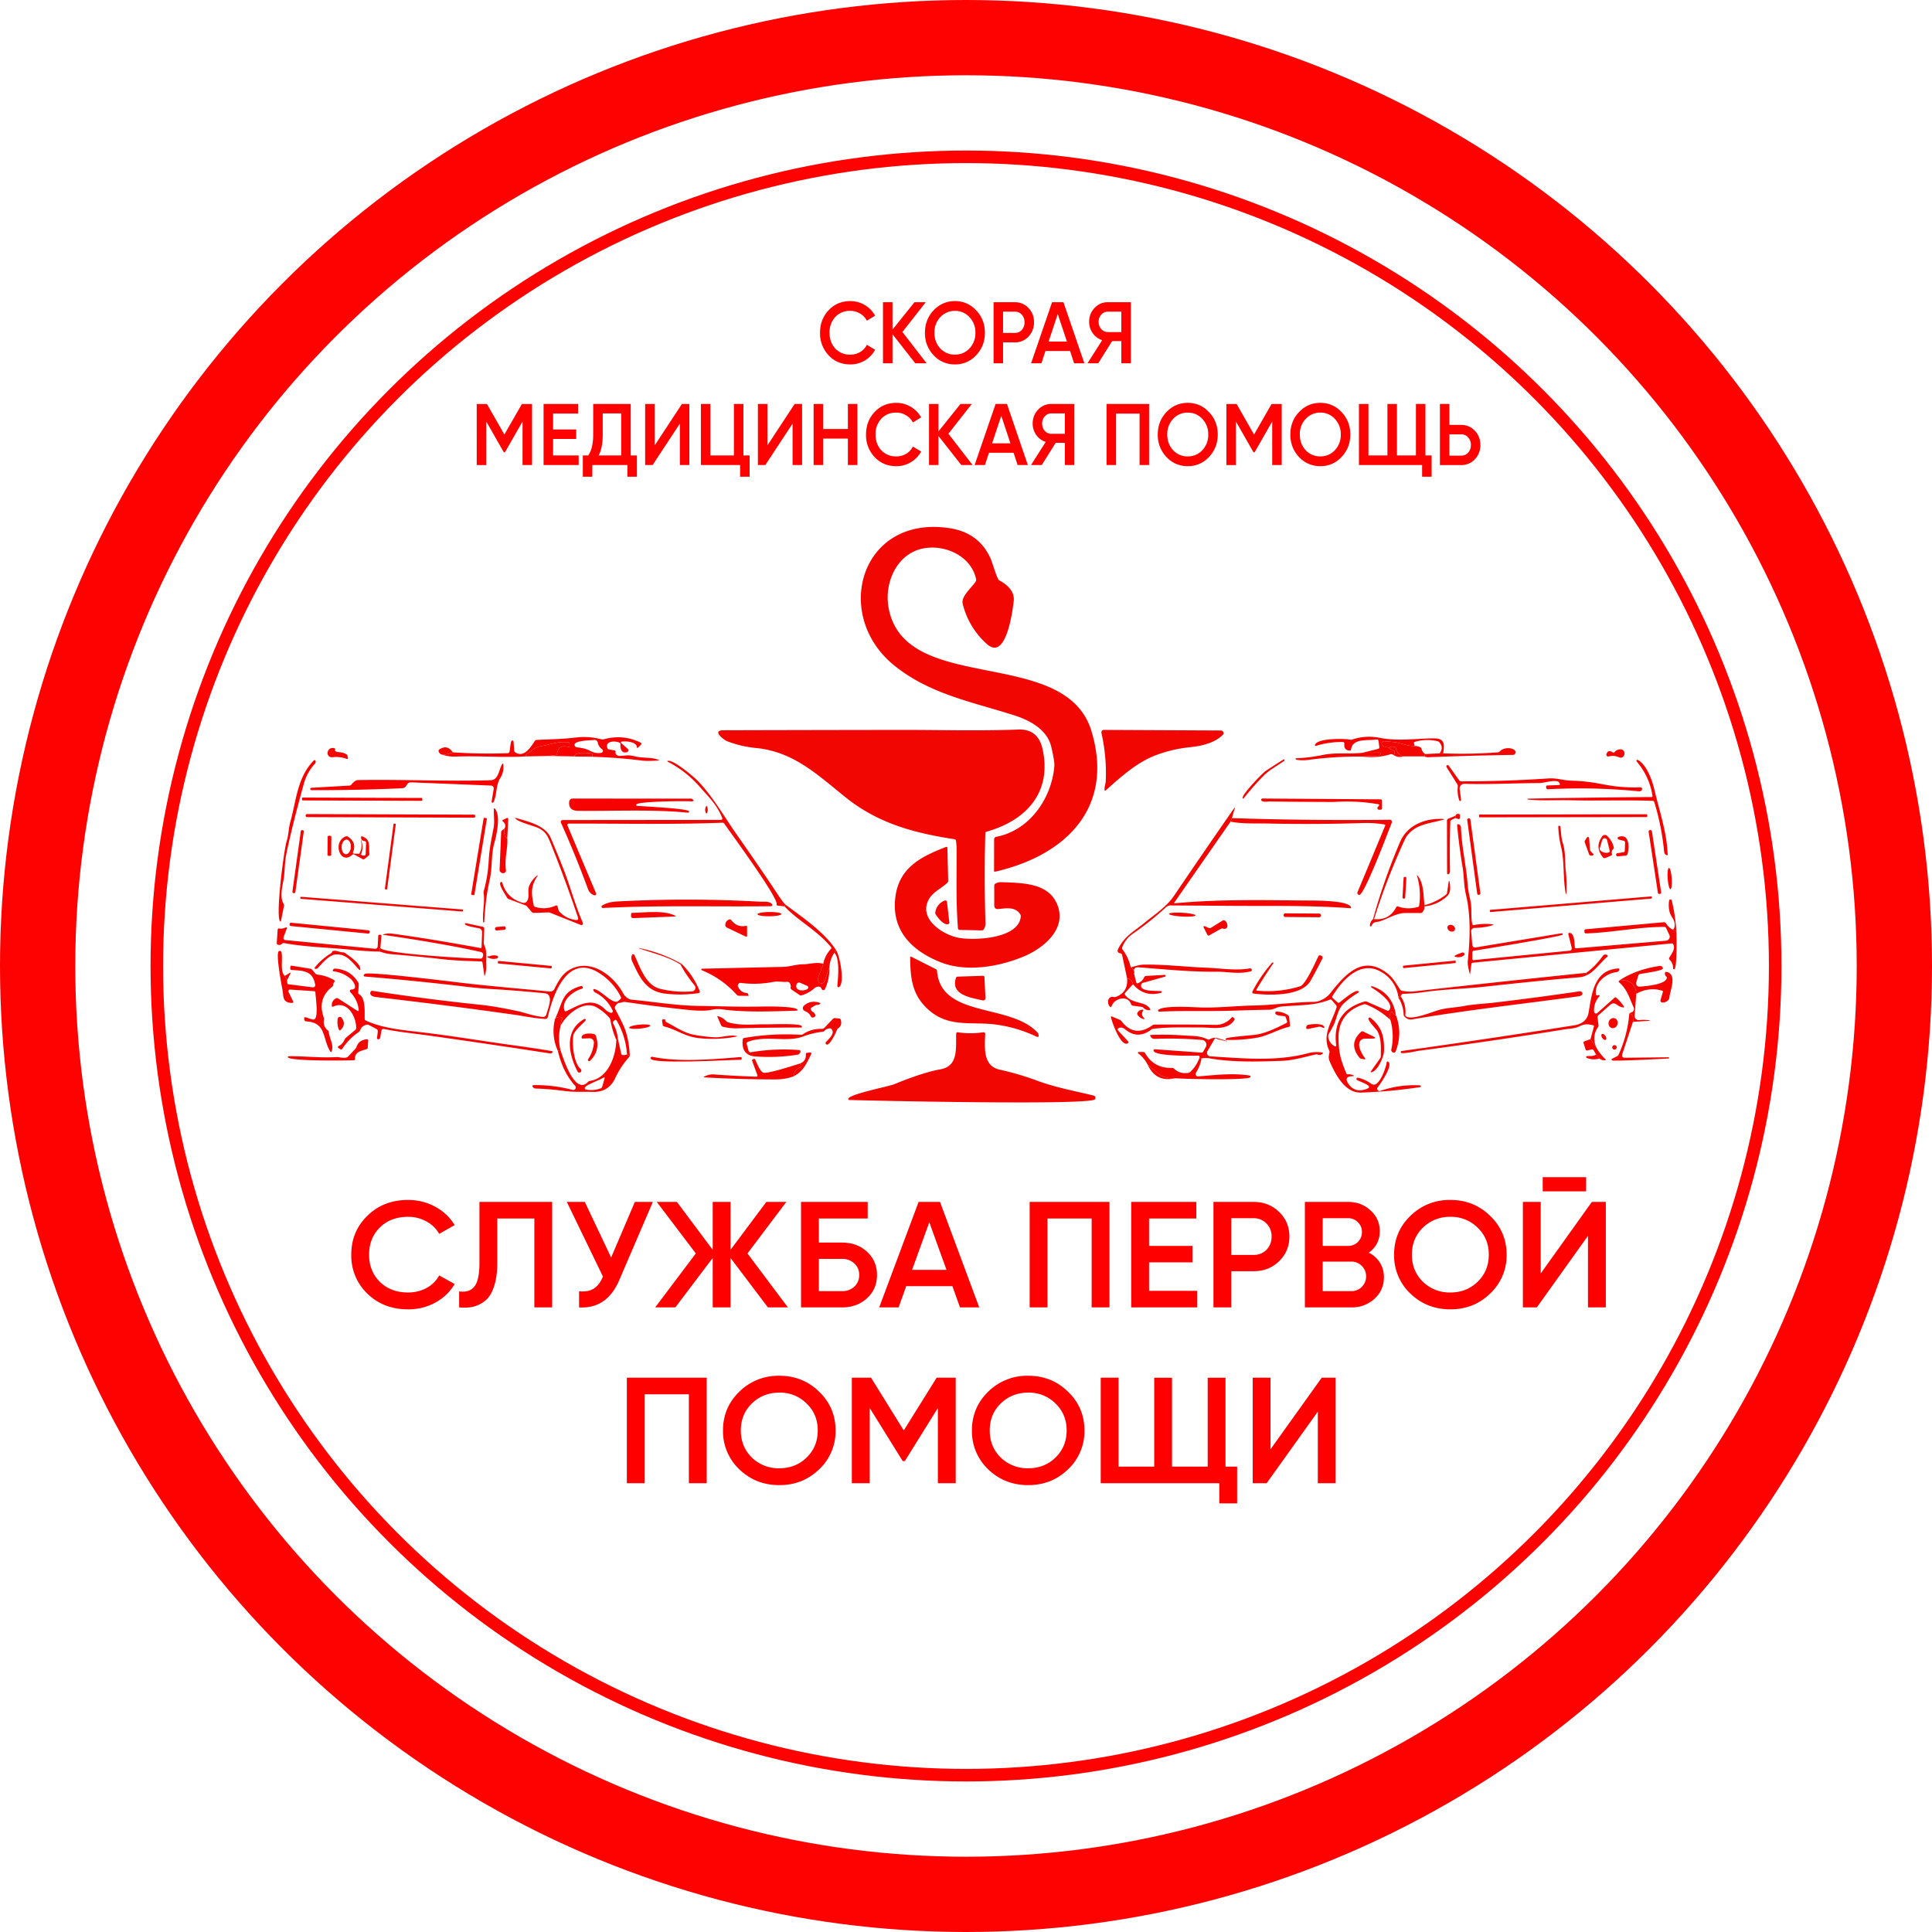 <svg xmlns="http://www.w3.org/2000/svg" fill="none" viewBox="0 0 77 77"><path fill="#F10601" d="M35.408 24.188c.608 3.574 7.055 1.504 8.094 4.956.923 3.07-1.052 4.96-3.843 5.597a.033.033 0 0 1-.038-.018.032.032 0 0 1-.003-.014l.003-1.258a.103.103 0 0 1 .085-.1c1.332-.253 2.207-1.533 2.315-2.815.01-.121-.03-.379-.123-.772-.153-.653-.794-1.034-1.442-1.243-1.686-.545-3.368-.841-4.793-1.98-2.523-2.014-1.365-6.027 2.176-5.492.774.117 1.317.511 1.628 1.184.1.22.18.565.31.84a.142.142 0 0 0 .063.066c.305.164.608.437.562.82-.04.33-.289 2.405-1.064 1.713a3.124 3.124 0 0 1-.971-1.616c-.07-.285.37-.646.517-.876a.128.128 0 0 0 .018-.099c-.192-.912-1.221-1.384-2.083-1.228-1.073.195-1.575 1.363-1.41 2.335Z"/><path fill="#F10601" d="M38.254 37.061c-.046 0-.07-.024-.075-.07-.082-1.043-.048-1.89-.054-3.132 0-.138-.009-.256-.026-.353-.005-.033-.025-.053-.06-.059-1.626-.25-3.046-.635-4.328-1.662-1.142-.916-2.08-1.823-3.574-1.973a4.347 4.347 0 0 1-1.148-.267c-.142-.055-.638-.438-.158-.44a5012 5012 0 0 1 7.15-.014c1.336-.002 3.068.046 4.611-.015.524-.02.84.252.956.764.39 1.729-.635 2.857-2.227 3.306-.033.01-.05.032-.051.066a60.717 60.717 0 0 0 .005 3.558.428.428 0 0 1-.065.264.1.1 0 0 1-.09.047l-.866-.02ZM44.069 31.144a7.267 7.267 0 0 0-.172-1.936.097.097 0 0 1 .095-.117l4.67.023a.105.105 0 0 1 .094.063.1.1 0 0 1-.021.111c-.32.323-.856.447-1.294.49a5.414 5.414 0 0 0-1.36.315c-.755.281-1.38.844-2.006 1.403-.03.026-.047.02-.052-.02-.015-.116.04-.229.046-.332Z"/><path fill="#F50201" d="M57.52 30.025h-.145c.113-.142.113-.286 0-.431a.144.144 0 0 0-.08-.052 1.726 1.726 0 0 0-.91.026c-.03.009-.04.029-.031.06l.03.108c-.305-.003-.575-.134-.839-.161a15.758 15.758 0 0 0-.383-.034.077.077 0 0 0-.07.033c-.116.156.166.21.255.218a.412.412 0 0 0 .203.124c.031.007.044.027.037.057l-.027.129-.05-.03a.115.115 0 0 0-.093-.01 2.684 2.684 0 0 1-1.109.092l.586-.027a.156.156 0 0 0 .062-.018c.05-.025.073-.048.069-.07-.007-.03-.026-.045-.057-.045l-.66.007.616-.154c.037-.009.053-.032.049-.07l-.03-.242c-.005-.048-.032-.069-.08-.063-.394.052-.952-.05-1.017.396-.005.034-.024.05-.057.048-.156-.01-.227-.1-.211-.273.004-.046-.017-.07-.064-.07a3.382 3.382 0 0 0-1.046.147c-.064.02-.08 0-.047-.058.131-.239 1.127-.231 1.381-.183a.175.175 0 0 0 .093-.006c.361-.12.732-.141 1.113-.064.746.151 1.643.002 2.191.021.427.016.352.314.32.595ZM22.989 30.154l.6-.004c.018 0 .027-.01.027-.028v-.042c0-.028-.014-.045-.043-.05-.15-.024-.666-.084-.681.116l-1.063-.017.313-.032c.035-.004.056-.024.061-.06.035-.252.184-.34.448-.266.034.01.05-.004.049-.038l-.003-.09c-.002-.038-.022-.059-.06-.063-.414-.036-.703.093-1.08.16-.244.044-.376.18-.565.317a.076.076 0 0 0-.032.064.15.15 0 0 0 0 .025c-.94.054-1.89-.03-2.838.008a1.639 1.639 0 0 1-.518-.08.914.914 0 0 0 .44-.09c.727.05 1.459.061 2.194.034a.066.066 0 0 0 .064-.048c.03-.086.041-.421.095-.448.043-.022.066-.008.07.04l.028.357a.08.08 0 0 0 .04.066c.337.223.606-.182.777-.45a.093.093 0 0 1 .077-.045c.533-.028.975-.027 1.577-.098.337-.039.672-.015 1.004.073a.183.183 0 0 0 .097-.001c.5-.14.986-.098 1.458.13.048.023.053.053.016.091l-.106.105c-.03.031-.048.025-.052-.018-.018-.214-.45-.238-.59-.217-.06.01-.066.034-.021.073l.243.213a.08.08 0 0 1 .026.079.078.078 0 0 1-.057.058c-.227.06-.263-.15-.257-.315a.065.065 0 0 0-.038-.064c-.174-.082-.579-.072-.484.213.01.03.031.049.063.054l.22.042c.035.006.05.027.045.062-.01.063.018.11.084.14.03.014.062.02.096.018.212-.016.354-.045.572.013.31.083.691.026.963.146.033.014.032.022-.003.024-.305.018-.521.02-.649.003a20.436 20.436 0 0 0-2.607-.16Zm.835-.56a.127.127 0 0 0-.146-.103c-.122.018-.903.015-.765.244.016.025.038.04.068.045.098.014.195.032.293.052.257.054.345.22.683.174a.083.083 0 0 0 .069-.061.081.081 0 0 0-.032-.086.401.401 0 0 1-.17-.265Z"/><path fill="#F10601" d="M56.385 29.736a.41.41 0 0 1 .214.044c.03.015.049.039.057.071a.363.363 0 0 0 .143.202l-.028.093h-.845a.416.416 0 0 1-.286-.314.08.08 0 0 0-.058-.063.317.317 0 0 0-.236.023c-.088-.007-.37-.062-.254-.218a.077.077 0 0 1 .07-.033c.127.01.255.02.383.034.264.027.534.158.84.161ZM21.83 30.13l-.87.016a.15.15 0 0 1 0-.025c0-.026.01-.048.032-.064.19-.137.32-.273.564-.317.378-.067.667-.196 1.081-.16.038.004.058.025.06.063l.003.09c.001.034-.015.047-.05.038-.263-.074-.412.014-.447.266-.005.036-.026.056-.061.06l-.313.032Z"/><path fill="#F10601" d="M55.926 30.146a.424.424 0 0 1-.366-.044l.027-.129c.006-.03-.006-.05-.037-.057a.412.412 0 0 1-.203-.124.317.317 0 0 1 .235-.023c.032.01.051.03.058.063.035.153.13.258.286.314ZM18.043 29.983a.914.914 0 0 1-.44.09c-.072-.03-.112-.076-.122-.137a.063.063 0 0 1 .032-.069c.211-.137.388-.099.53.116ZM13.808 30.064c.018.01.03.027.036.048l.019.073c.014.056-.005.074-.06.055a1.218 1.218 0 0 0-.562-.06.167.167 0 0 1-.181-.209c.034-.12.116-.174.246-.157.043.005.059.028.048.07-.011.043.02.071.095.086a.77.77 0 0 0 .094.011.597.597 0 0 1 .265.083ZM56.771 30.146l.028-.093.576-.028h.145c.726.03 1.453.016 2.179-.041a.114.114 0 0 0 .078-.039c.207-.23.744-.117.601.103a.08.08 0 0 1-.07.038c-1.14.018-2.278.049-3.416.094a.38.38 0 0 1-.12-.034ZM64.025 30.047c.048-.12.128-.142.242-.066.032.021.06.017.086-.011.147-.168.433-.137.384.107a.15.15 0 0 1-.21.106.595.595 0 0 0-.411-.035.077.077 0 0 1-.077-.023.077.077 0 0 1-.014-.078ZM22.989 30.154l-.097-.008c.015-.2.53-.14.681-.116.029.005.043.021.043.05v.042c0 .018-.009.028-.028.028l-.6.004ZM54.308 30.001l.66-.007c.03 0 .05.015.057.045.004.022-.018.045-.069.07a.156.156 0 0 1-.063.018l-.585.027a14.954 14.954 0 0 0-2.165.132c-.171.023-.333.02-.486-.01a.028.028 0 0 1-.021-.028c0-.007.003-.013.007-.018a.028.028 0 0 1 .018-.008c.359-.016.71-.06 1.055-.132.528-.112 1.052-.025 1.592-.089ZM49.532 31.817c-.091-.102.785-1.006.908-1.088.156-.105.391-.257.707-.457.014-.009.026-.008.037.003.018.017.017.033-.002.047-.276.203-.581.353-.813.588-.284.286-.55.588-.8.906-.012.015-.024.015-.037.001Z"/><path fill="#F50201" d="M65.86 31.718a2.706 2.706 0 0 0-.63-1.368.04.04 0 0 1 0-.051.04.04 0 0 1 .05-.01c.347.188.57.815.654 1.176.198.844.501 1.713.53 2.584.001.039-.015.048-.05.029-.055-.032-.085-.073-.089-.122a10.01 10.01 0 0 0-.393-1.988c-.01-.032-.032-.05-.066-.05-1.098-.04-2.164.004-3.282-.024-.567-.013-1.122.027-1.684-.028-.022-.002-.027-.013-.018-.031.006-.014 4.396-.072 4.934-.067.034 0 .049-.016.043-.05ZM11.195 36.714a.018.018 0 0 1-.004.009.018.018 0 0 1-.017.005.017.017 0 0 1-.008-.004c-.195-.188.145-2.846.264-3.22.077-.245.071-.5.142-.75.24-.858.275-1.773.934-2.446a.045.045 0 0 1 .018-.011.044.044 0 0 1 .022 0 .041.041 0 0 1 .03.029.11.11 0 0 1-.023.109c-.213.232-.36.499-.444.801-.329 1.192-.564 2.14-.706 2.845-.064.326-.042.694-.12 1.076-.05.245-.123.64.018.862a.116.116 0 0 1 .017.088l-.123.607Z"/><path fill="#F10601" d="m31.295 36.047-.028.076-.274-.03c-.034-.004-.047-.023-.04-.057.056-.272-1.805-2.803-2.086-3.21a.082.082 0 0 0-.074-.037c-2.04.078-4.083.03-6.126.036a.054.054 0 0 0-.05.075l1.139 2.703a.057.057 0 0 1-.01.061.06.06 0 0 1-.061.018.402.402 0 0 1-.25-.246 40.88 40.88 0 0 0-1.08-2.65.074.074 0 0 1 .005-.069.073.073 0 0 1 .061-.034l6.31-.006a.06.06 0 0 0 .028-.007.059.059 0 0 0 .03-.046c.001-.009 0-.019-.004-.027-.212-.51-.47-.76-.932-1.278a4.29 4.29 0 0 0-1.227-.954c-.046-.024-.043-.038.008-.043.228-.02.91.553 1.09.718.58.54 1.187 1.573 1.541 2.08.773 1.105 1.332 1.92 1.676 2.442.156.238.274.4.354.485Z"/><path fill="#F50201" d="M16.226 31.262c-.044.078-.101.15-.199.154-1.232.054-2.436.08-3.613.076a.047.047 0 0 1-.034-.014.047.047 0 0 1-.014-.033.046.046 0 0 1 .045-.047l1.522-.088a.091.091 0 0 0 .067-.035c.099-.121.187-.183.264-.185 1.768-.032 3.527.059 5.29.007.32-.009.327-.422.454-.63.029-.048.046-.044.051.012a.781.781 0 0 1-.104.5c-.21.33-.13.642-.284.989a.04.04 0 0 1-.072.005c-.006-.008-.007-.019-.006-.028l.084-.506a.109.109 0 0 0-.023-.089.112.112 0 0 0-.083-.041l-3.197-.129a.163.163 0 0 0-.148.082ZM62.057 31.136c-.265-.034-.506.073-.737.073-.956.002-1.972.06-2.96.03a.183.183 0 0 0-.187.17c-.005.075.08.49.048.509-.03.016-.05.009-.062-.024a1.23 1.23 0 0 1-.057-.545.14.14 0 0 0-.02-.092l-.43-.685a.05.05 0 0 1 .015-.069.053.053 0 0 1 .07.011l.418.584c.02.028.048.042.082.042a48.974 48.974 0 0 0 3.48-.116c.32-.022.596.082.909.09.379.008.754.049 1.125.12.652.127 1.045.162 1.628.145a.063.063 0 0 1 .062.041.062.062 0 0 1 .003.026c-.004.069-.054.098-.148.09a23.811 23.811 0 0 0-3.6-.08c-.042.001-.065-.018-.071-.059l-.005-.034c-.005-.038.012-.057.05-.058l.454-.016c.046 0 .058-.022.037-.062a.273.273 0 0 0-.027-.044.11.11 0 0 0-.077-.047ZM16.805 31.803l-4.743-.016a.025.025 0 0 0-.025.025v.063c0 .014.011.026.025.026l4.743.016a.025.025 0 0 0 .025-.025v-.063a.025.025 0 0 0-.025-.026ZM25.392 32.117c.26.023 1.984.105 2.063.212a.038.038 0 0 1-.013.056.04.04 0 0 1-.022.005c-1.43-.141-2.941-.058-4.383-.075-.259-.003-.376-.125-.352-.366a.138.138 0 0 1 .137-.122l4.73.002c.01 0 .024.006.04.018a.29.29 0 0 1 .047.047c.014.018-.041.046-.061.045-.412-.024-2.162.003-2.218.125-.015.033-.004.05.032.053Z"/><path fill="#F10601" d="M54.96 32.273a.072.072 0 0 1-.053-.037.058.058 0 0 1 .005-.072l.043-.053c.027-.031.02-.05-.02-.058a7.339 7.339 0 0 0-1.764-.091c-.86-.001-1.72-.008-2.584-.02-.08 0-.201.036-.3-.023a.051.051 0 0 1 .026-.094l4.706.032c.041 0 .062.021.062.062v.296c0 .034-.017.052-.051.054l-.07.004ZM28.132 32.401a.298.298 0 0 1 .021-.287c.003-.005.007-.003.012.007a.282.282 0 0 1 .01.281c-.015.03-.03.03-.043 0ZM49.096 32.606l-.052.141-2.249 3.234a.013.013 0 0 0 0 .015.013.013 0 0 0 .013.006c1.696-.163 3.453-.13 5.158-.113.322.003 1.73-.022 1.873.258.02.037.008.054-.034.05-1.551-.119-3.244-.084-4.63-.094l-2.524-.017a.259.259 0 0 0-.176.068c-.407.375-.85.73-1.33 1.063a1.11 1.11 0 0 0-.419.54.084.084 0 0 0 .013.086c.164.217.272.455.325.712.106.048.151.137.137.265l.085.33c.01.039.033.05.071.035a.445.445 0 0 0 .242-.234.089.089 0 0 1 .082-.055l.74-.042a.036.036 0 0 1 .037.03.036.036 0 0 1-.024.04l-.878.246a.1.1 0 0 0-.071.067c-.1.297.612.249.776.261a.037.037 0 0 1 .007.073c-.453.117-.823.002-1.112-.345a.303.303 0 0 0-.237-.237l-.197-.929c-.008-.036-.03-.057-.066-.064-.13-.022-.133-.099-.08-.2.261-.511.658-.7 1.03-1.01.398-.33.887-.644 1.178-1.074.792-1.17 1.591-2.334 2.397-3.493.036-.051.045-.047.027.013l-.112.374ZM19.3 36.745a.021.021 0 1 1-.043.001c-.035-.377.07-.787.02-1.143a.223.223 0 0 1 .005-.093c.109-.394.174-.795.195-1.202.027-.484.107-.858.193-1.297.05-.255.002-.5.012-.765.002-.037.015-.042.04-.015.25.26.064 1.076-.02 1.368-.135.473-.074.974-.184 1.464-.144.645-.18 1.089-.218 1.682ZM18.882 32.468l-6.642-.024a.059.059 0 0 0-.059.06v.003c0 .032.026.059.059.059l6.641.023a.059.059 0 0 0 .06-.058v-.004a.059.059 0 0 0-.06-.06ZM58.003 32.602v-.088c.026-.057.067-.083.123-.077.046.004.066.03.063.075l-.006.08c-.003.046-.027.062-.071.047l-.11-.037ZM65.627 32.452l-6.652.012a.025.025 0 0 0-.025.025v.062c0 .013.012.024.025.024l6.652-.011a.025.025 0 0 0 .025-.025v-.062a.025.025 0 0 0-.025-.025Z"/><path fill="#F10601" d="M58.003 32.514v.088l-.15.075a.082.082 0 0 0-.05.075 35.828 35.828 0 0 0-.013 1.95.225.225 0 0 1-.032.12.046.046 0 0 1-.05.021.044.044 0 0 1-.034-.042l-.005-2.093a.08.08 0 0 1 .054-.08l.28-.114ZM19.382 32.607l-.076-.012a.027.027 0 0 0-.031.022l-.495 3.016a.027.027 0 0 0 .022.03l.076.013a.027.027 0 0 0 .031-.022l.495-3.016a.027.027 0 0 0-.022-.031ZM22.943 36.667c.088.012.118-.024.09-.108a53.215 53.215 0 0 0-1.084-2.941c-.114-.284-.203-.485-.5-.62-.215-.098-.78-.228-.909-.377-.022-.025-.017-.033.015-.023.404.126 1.17.275 1.389.785.195.454.381.911.559 1.372.213.553.437 1.366.726 2.023a.065.065 0 0 1-.013.07.064.064 0 0 1-.069.016l-1.208-.482a.247.247 0 0 0-.102-.017l-.554.019a.114.114 0 0 1-.096-.043l-.178-.21a.163.163 0 0 0-.07-.05l-.663-.248a.137.137 0 0 1-.076-.069c-.048-.098-.355-.529-.245-.603.032-.022.053-.014.064.023.116.402.377.665.785.79.11.032.185-.004.228-.11.07-.173-.017-.384.066-.574.065-.146.158-.271.28-.374.06-.05.068-.043.026.023-.261.405-.225.691-.133 1.141a.08.08 0 0 0 .06.065c.272.085.544.068.813-.051.042-.018.068-.006.079.037l.033.127c.008.03.023.058.045.081.174.184.388.293.642.328ZM20.217 33.415c-.12-.086-.155-.22-.106-.4.051-.104.031-.193-.059-.267-.04-.032-.037-.059.01-.08l.139-.065a.04.04 0 0 1 .052.02.039.039 0 0 1 .004.019l-.04.773ZM49.096 32.606c2.107.07 4.205.09 6.295.065a.083.083 0 0 1 .078.114c-.135.347-1.08 2.856-1.288 2.88a.076.076 0 0 1-.079-.103l1.102-2.646c.013-.033.002-.052-.032-.058a4.497 4.497 0 0 0-.791-.058c-1.3.043-2.6.05-3.899.02-.405-.01-.944.024-1.438-.073l.052-.14ZM58.54 32.616l-.016.002a.056.056 0 0 0-.048.063l.398 2.935c.004.03.032.052.063.048l.015-.002a.056.056 0 0 0 .048-.063l-.398-2.935a.056.056 0 0 0-.063-.048ZM54.763 36.629h-.04a24.21 24.21 0 0 1 1.074-3.066c.287-.674.978-.946 1.677-.926.102.003.104.017.006.044-.54.147-1.083.171-1.428.666-.04.058-.167.334-.38.83-.344.802-.647 1.62-.909 2.452ZM15.752 32.83l-.04-.005a.025.025 0 0 0-.028.022l-.344 2.569a.025.025 0 0 0 .022.028l.04.005a.025.025 0 0 0 .028-.021l.344-2.57a.025.025 0 0 0-.022-.027Z"/><path fill="#F10601" d="m66.648 37.042.165.092c.011.211.025 1.47-.081 1.494-.036.007-.053-.007-.052-.043a.438.438 0 0 0-.136-.332c-.028-.03-.031-.06-.01-.094.117-.186.246-.358.15-.527a.061.061 0 0 0-.062-.032l-7.914.768c-.04.004-.062.026-.067.064l-.046.357c-.007.047-.015.048-.024.001-.037-.172-.09-.328-.07-.508.087-.849.123-1.796-.076-2.631-.089-.377-.072-.713-.132-1.078a24.84 24.84 0 0 1-.22-1.685c0-.005 0-.01.002-.015a.035.035 0 0 1 .037-.023c.075.008.113.069.116.143.029.78.207 1.49.27 2.301.01.13.044.326.104.589.072.32.008.652.077.952.007.03.026.043.057.036a2.44 2.44 0 0 1 .659-.043c.155.01.157.035.005.073-.206.051-.42.079-.639.082a.129.129 0 0 0-.095.043.131.131 0 0 0-.033.099l.044.517c.008.092.057.13.148.116l3.404-.561c.041-.007.058.01.048.051-.018.078-3.433.626-3.542.646-.037.007-.056.029-.056.067v.257c0 .035.018.051.053.048l3.808-.374c.085-.01.117-.055.096-.138l-.13-.518a.044.044 0 0 1 0-.021.047.047 0 0 1 .028-.033.048.048 0 0 1 .022-.003c.209.019.188.42.21.572.004.033.023.049.057.046l3.574-.305a.165.165 0 0 0 .128-.08.162.162 0 0 0 .007-.151l-.124-.266a.086.086 0 0 0-.084-.053c-1.046 0-2.063.227-3.112.259-.039.001-.06-.018-.062-.056l-.004-.042c-.003-.04.016-.063.057-.067l3.108-.281a.087.087 0 0 1 .087.043c.069.11.152.19.25.244Z"/><path fill="#F10601" d="M62.105 32.955a.041.041 0 0 1 .037-.046.042.042 0 0 1 .046.037c.036.224.023.418.1.66.114.356.077.759.114 1.075.031.284.04.573.029.868-.006.12-.019.12-.04.002-.102-.604-.034-1.246-.18-1.825a4.06 4.06 0 0 1-.106-.77Z"/><path fill="#F50201" d="M20.111 33.016c-.05.18-.014.313.106.399.036.36-.116.746-.053 1.275a.087.087 0 0 1-.036.084c-.055.04-.113.036-.174-.013a.108.108 0 0 1-.043-.092l.063-1.502a.094.094 0 0 1 .039-.074l.098-.077Z"/><path fill="#F10601" d="m12.061 33.086-.011-.002a.054.054 0 0 0-.062.046l-.334 2.405a.054.054 0 0 0 .046.06l.012.002a.054.054 0 0 0 .06-.046l.335-2.405a.054.054 0 0 0-.046-.06ZM65.766 33.082h-.006a.062.062 0 0 0-.053.072l.368 2.423a.063.063 0 0 0 .071.053l.006-.001a.063.063 0 0 0 .053-.071l-.368-2.424a.063.063 0 0 0-.071-.052ZM63.86 33.328a.126.126 0 0 1 .187-.018c.132.121.221.272.267.451a.08.08 0 0 1-.023.083.172.172 0 0 0-.047.184c.01.034-.002.058-.034.072l-.224.094c-.04.017-.074.008-.102-.026-.225-.276-.233-.556-.025-.84Zm-.005.155-.092.317a.092.092 0 0 0 .035.108.346.346 0 0 0 .295.073c.05-.01.07-.041.057-.091l-.098-.403a.1.1 0 0 0-.096-.078.103.103 0 0 0-.1.074ZM13.164 33.31h-.062a.042.042 0 0 0-.043.042l-.006.715c0 .024.019.043.042.043h.062a.043.043 0 0 0 .043-.042l.006-.714a.042.042 0 0 0-.042-.043ZM14.316 34.027l.072.024c.02.032.058.048.111.049.05 0 .074-.024.075-.073l.015-.44c0-.037-.017-.058-.054-.062-.093-.01-.142-.057-.147-.141-.002-.048.018-.063.063-.044.338.134.239.397.27.682a.09.09 0 0 1-.035.084l-.154.125a.069.069 0 0 1-.083.007l-.326-.178a.07.07 0 0 0-.086.01c-.477.43-.806-.516-.257-.736a.08.08 0 0 1 .078.006c.244.153.316.36.214.619-.016.041-.002.062.042.063l.202.005Zm-.532.017c.048.003.096-.025.134-.078a.391.391 0 0 0 .065-.202.392.392 0 0 0-.042-.208c-.031-.057-.076-.09-.125-.093-.048-.002-.097.026-.134.078a.393.393 0 0 0-.065.203.393.393 0 0 0 .042.208c.031.056.076.09.125.092ZM64.711 33.51l-.213-.055c-.015-.004-.023-.014-.024-.029v-.03c0-.019.009-.032.027-.04.437-.155.446.403.364.683a.08.08 0 0 1-.075.062l-.308.029a.066.066 0 0 1-.072-.057.063.063 0 0 1 .056-.07l.23-.036c.038-.005.058-.027.06-.066l.012-.314c.002-.04-.017-.066-.057-.077ZM63.174 33.489l.076-.111a.046.046 0 0 1 .05-.018.046.046 0 0 1 .034.04l.036.467a.095.095 0 0 0 .03.064l.09.09c.035.034.028.06-.02.075a.139.139 0 0 1-.084 0 .081.081 0 0 1-.055-.053l-.168-.465a.091.091 0 0 1 .011-.09Z"/><path fill="#F50201" d="m14.388 34.051-.072-.024a.589.589 0 0 0 .09-.384c-.023-.232-.014-.233.028-.004.026.14.01.277-.046.412Z"/><path fill="#F10601" d="M37.482 38.348c-1.146-.458-1.963-1.266-1.798-2.588.144-1.171 1.009-1.615 2.008-2 .043-.018.066-.003.067.045l.031 1.296c0 .032-.01.06-.034.081-.241.235-.585.365-.748.68-.4.768.563 1.382 1.165 1.507.614.127 2.444.058 2.51-.847a.132.132 0 0 0-.02-.08c-.184-.299-.536-.252-.859-.213-.118.014-.178-.038-.178-.157V35.3c0-.036.015-.064.046-.083a.463.463 0 0 1 .268-.057c.831.031 1.82.036 2.18.852.439.992-.52 1.769-1.3 2.1-1 .421-2.303.648-3.338.235Z"/><path fill="#F50201" d="M66.465 35.02c.017.235.066.423.111.42.045-.003.068-.196.051-.43-.016-.235-.066-.423-.11-.42-.045.003-.068.196-.052.43Z"/><path fill="#F10601" d="M56.775 36.075v.048a.356.356 0 0 1-.076.226.099.099 0 0 1-.084.04 23.056 23.056 0 0 0-.634 0c-.332.005-.659.224-.978.328-.155.05-.256-.01-.343.187a.032.032 0 0 1-.016.017.033.033 0 0 1-.022.002.035.035 0 0 1-.026-.036.375.375 0 0 1 .127-.258h.04c.406.041.7-.117.885-.474.015-.03.039-.04.07-.028.262.093.528.098.8.017a.056.056 0 0 0 .042-.05 2.72 2.72 0 0 0-.081-1.175c-.013-.043-.005-.047.024-.013.25.3.22.79.272 1.169Z"/><path fill="#F50201" d="M56.001 34.947h-.005a.051.051 0 0 0-.055.048l-.044.768a.051.051 0 0 0 .048.053h.006a.051.051 0 0 0 .054-.047L56.05 35a.051.051 0 0 0-.049-.054Z"/><path fill="#F10601" d="M56.775 36.123v-.048a2.3 2.3 0 0 0 .852-.416.119.119 0 0 0 .046-.08l.058-.396c.017-.109.032-.109.048 0 .028.196.046.395-.114.543a1.539 1.539 0 0 1-.89.397ZM65.805 35.727l-6.405.536a.025.025 0 0 0-.023.027l.003.037a.025.025 0 0 0 .028.022l6.404-.536a.025.025 0 0 0 .023-.027l-.003-.037a.025.025 0 0 0-.027-.022ZM18.427 36.247l-6.429-.505a.025.025 0 0 0-.027.023l-.002.031a.025.025 0 0 0 .023.027l6.428.505a.025.025 0 0 0 .027-.023l.003-.031a.025.025 0 0 0-.023-.027ZM30.764 36.027a.051.051 0 0 1 .015.027c.002.01.001.021-.003.03a.052.052 0 0 1-.049.033c-2.244.027-4.455-.043-6.7.071a.054.054 0 0 1-.052-.038.052.052 0 0 1 .023-.059c.18-.109.374-.15.603-.163 1.895-.1 3.79-.098 5.686.009h.194c.128 0 .223.03.283.09ZM66.813 37.134l-.165-.092.03-.003a.05.05 0 0 0 .044-.037c.097-.31-.116-.425-.174-.638a1.062 1.062 0 0 1-.024-.472.054.054 0 0 1 .052-.044.054.054 0 0 1 .053.04c.098.414.159.83.184 1.246ZM37.788 36.832c-.18.045-.407-.25-.494-.385a.119.119 0 0 1-.018-.085.591.591 0 0 1 .375-.47.066.066 0 0 1 .09.052l.095.82c.003.036-.012.059-.048.068ZM31.295 36.047c.664.498 1.598 1.125 2.033 1.834l-.077.092a1.22 1.22 0 0 0-.197.582l-.195.562a.092.092 0 0 1-.059.059c-.107.036-.174.001-.202-.105a.142.142 0 0 1 .005-.085l.21-.575c.041-.219.142-.415.302-.59.024-.026.025-.051.002-.078-.57-.685-1.291-1.024-1.85-1.62l.028-.076ZM30.666 36.518c.263-.003.475-.042.475-.09 0-.046-.214-.082-.476-.08-.263.002-.475.042-.474.09 0 .046.213.082.475.08ZM25.156 36.408c0-.007.003-.013.008-.018a.028.028 0 0 1 .02-.007c.514-.005 1.259-.122 1.721.112.042.02.04.031-.006.033l-1.666.063a.084.084 0 0 1-.061-.025.083.083 0 0 1-.023-.063l.007-.095ZM47.114 36.528c.29.017.529-.003.531-.044.003-.042-.231-.09-.523-.106-.291-.017-.53.003-.532.045-.002.041.232.088.524.105ZM52.577 36.41l-1.35-.009a.07.07 0 0 0-.071.07v.006c0 .039.03.07.07.07l1.35.01a.07.07 0 0 0 .07-.07v-.006a.07.07 0 0 0-.07-.07ZM28.978 36.972a.115.115 0 0 1-.071-.124.224.224 0 0 1 .135-.194c.043-.022.08-.013.11.025.148.192.34.266.573.222.033-.006.05.008.05.04v.348c0 .043-.02.055-.058.036l-.739-.353ZM48.267 36.976l.457-.285a.08.08 0 0 1 .079-.007c.13.054.2.397-.063.324a.104.104 0 0 0-.083.01l-.46.26c-.034.02-.06.012-.078-.024l-.135-.265c-.038-.075-.018-.096.06-.063l.133.057a.09.09 0 0 0 .09-.007ZM14.68 37.076l-3.07-.3a.064.064 0 0 0-.07.056v.006a.064.064 0 0 0 .057.07l3.07.3a.064.064 0 0 0 .07-.057v-.006a.064.064 0 0 0-.057-.07ZM15.14 37.925c-.023-.061-.017-.108.02-.14.122.224 3.55.425 4.006.419.03-.001.051-.015.063-.043.056-.125.027-.2-.087-.225-1.004-.223-2.288-.448-3.85-.675-.037-.005-.037-.012-.003-.023a.763.763 0 0 1 .31-.031c1.013.136 2.2.33 3.562.58.02.003.03-.006.03-.026l.024-.6a.164.164 0 0 0-.136-.167c-.065-.01-.52-.09-.541-.154-.013-.039 0-.054.04-.045l.664.142c.04.008.059.033.058.073l-.019.575a.158.158 0 0 0 .018.08c.123.243.063.52.078.752.01.143-.004.286-.04.428-.017.061-.03.06-.038-.002l-.069-.478c-.004-.03-.021-.045-.052-.047-.513-.019-1.005-.028-1.523-.087-.7-.08-1.402-.148-2.104-.206a1.976 1.976 0 0 1-.41-.1Z"/><path fill="#F50201" d="M57.776 37.104c.076.044.166.03.201-.03s.002-.145-.074-.188c-.076-.045-.166-.031-.201.029s-.002.145.074.189ZM20.089 36.92l-.302.026a.062.062 0 0 0-.056.066l.001.016a.062.062 0 0 0 .067.056l.302-.027a.062.062 0 0 0 .056-.067l-.001-.015a.062.062 0 0 0-.067-.056Z"/><path fill="#F10601" d="M15.16 37.785c-.037.032-.043.079-.02.14-.372-.006-.743-.029-1.113-.068-.903-.096-1.804-.106-2.706-.27a.089.089 0 0 0-.082.025.15.15 0 0 1-.15.044c-.042-.01-.062-.038-.058-.081l.034-.514c.004-.044.027-.063.07-.055a.37.37 0 0 0 .22-.03c.071-.033.092-.013.065.06l-.119.316a.086.086 0 0 0 .008.076.087.087 0 0 0 .066.04l3.555.344c.078.007.119-.028.123-.106l.022-.407c.001-.03.017-.044.046-.044h.042c.026 0 .038.013.037.04l-.04.49Z"/><path fill="#F50201" d="m27.166 38.415-.048.024c-.431-.285-1.077-.451-1.573-.615-.14-.046-.138-.054.006-.022.57.123 1.109.328 1.615.613ZM13.243 37.93c.043-.101.31.029.422.025.031 0 .06.008.086.026.128.092.599.403.608.623.003.065-.018.074-.063.026-.264-.283-.475-.611-.905-.592-.28.012-.551.367-.742.557a.066.066 0 0 1-.07.016l-.037-.012c-.014-.005-.017-.013-.008-.025.183-.23.4-.422.649-.575a.144.144 0 0 0 .06-.069ZM33.328 37.88c.148.223.342 1.278.123 1.454a.049.049 0 0 1-.026.01.049.049 0 0 1-.053-.054c.03-.296.108-1.103-.12-1.317l.076-.092Z"/><path fill="#F10601" d="m11.35 38.896.092.165.007.115c.001.03.017.048.047.052l.97.123a.088.088 0 0 0 .094-.06.084.084 0 0 0 .003-.04c-.097-.568-.472-.56-.941-.594-.04-.002-.059-.023-.055-.063l.004-.052c.003-.043.025-.06.066-.053l.731.12c.03.005.056.02.077.044l.122.145c.023.026.051.041.085.045.23.025.445.095.648.21.045.026.05.058.016.097a.137.137 0 0 0-.035.096.094.094 0 0 1-.038.077c-.405.319-.518.727-.341 1.225a.196.196 0 0 1 .008.104.415.415 0 0 0 .149.407c.026.022.041.05.045.083.032.253.206.514.117.748-.017.047-.039.05-.065.006-.313-.518-.145-1.135-.944-1.188-.06-.003-.09-.042-.09-.114 0-.046.021-.063.065-.048l.249.08c.027.009.054.01.081.002.189-.055.061-.872.055-1.063-.001-.039-.02-.06-.059-.062l-.954-.064a.064.064 0 0 0-.056.027.062.062 0 0 0-.005.062l.176.366c.026.054.009.08-.052.078-.376-.018-.315-.259-.363-.515-.042-.214-.267-1.41-.156-1.537a.067.067 0 0 1 .067-.02c.012.002.024.009.032.018.009.009.014.02.017.032.06.283-.068.754.13.946Z"/><path fill="#F50201" d="M58.007 38.074a1.55 1.55 0 0 1 .27-.108.07.07 0 0 1 .049.002.069.069 0 0 1 .008.12.392.392 0 0 1-.32.047c-.056-.014-.059-.034-.007-.061Z"/><path fill="#F10601" d="m27.118 38.439.048-.024c.317.31.558.674.722 1.09a.055.055 0 0 1-.003.048.055.055 0 0 1-.04.027 5.055 5.055 0 0 1-1.339.02c-.767-.09-1.018-.658-1.308-1.277a.34.34 0 0 1-.016-.254c.004-.01.01-.02.019-.027a.056.056 0 0 1 .03-.011c.011 0 .022.002.031.007.01.006.017.014.022.024.226.487.453 1.205 1.017 1.345.426.106.854.14 1.282.104a.146.146 0 0 0 .1-.238 5.2 5.2 0 0 1-.565-.834Z"/><path fill="#F50201" d="m63.243 38.865-.028-.093c.22-.144.44-.366.66-.666.051-.069.111-.083.18-.04.03.018.032.04.005.063-.253.212-.533.617-.817.736ZM19.503 38.117a.423.423 0 0 1 .307-.025.056.056 0 0 1 .039.052.056.056 0 0 1-.039.053.482.482 0 0 1-.367-.04c-.033-.018-.032-.032.003-.044.016-.006.028-.005.035.001a.018.018 0 0 0 .022.003Z"/><path fill="#F10601" d="M50.105 39.483a4.356 4.356 0 0 0 1.715-.176c.216-.068.617-.975.725-1.198a.061.061 0 0 1 .026-.027.058.058 0 0 1 .036-.007c.103.013.129.07.081.161-.217.422-.372.71-.464.866-.367.616-1.673.573-2.27.495a.055.055 0 0 1-.047-.053c0-.008.002-.017.006-.024.215-.417.478-.8.788-1.152a.027.027 0 0 1 .026-.008c.024.005.033.014.026.024-.235.343-.46.693-.674 1.05-.017.03-.009.046.026.05ZM36.972 40.214c-.62-.571-.694-1.24-.695-2.058-.001-.032.013-.04.041-.026l.977.493c.03.015.047.04.05.074.15 1.893 2.95 1.28 4.017 2.47.008.009.015.02.018.033.035.115.01.152-.077.112a5.47 5.47 0 0 0-1.551-.47c-1.013-.15-1.938.15-2.78-.628ZM57.985 38.287l-2.045.2a.028.028 0 0 0-.025.03l.004.04a.028.028 0 0 0 .03.026l2.046-.2a.028.028 0 0 0 .025-.03l-.004-.041a.028.028 0 0 0-.03-.025ZM21.968 38.496l-2.093-.197a.026.026 0 0 0-.028.023l-.005.048a.026.026 0 0 0 .024.029l2.092.197a.026.026 0 0 0 .029-.023l.004-.048a.026.026 0 0 0-.023-.029Z"/><path fill="#F50201" d="m32.813 38.41-.21.576a.142.142 0 0 0-.005.085c.028.106.095.141.202.105a.092.092 0 0 0 .06-.059l.194-.562c.01.302-.047.59-.173.866a.073.073 0 0 1-.108.028.07.07 0 0 1-.025-.033c-.03-.087-.099-.113-.205-.08a.235.235 0 0 0-.084.049 1.32 1.32 0 0 1-.515.285.085.085 0 0 1-.074-.012l-.32-.217a.085.085 0 0 1-.038-.094.212.212 0 0 0-.048-.179.098.098 0 0 0-.086-.037c-.198.016-.372-.033-.564.003a3.984 3.984 0 0 1-1.288.04.108.108 0 0 0-.098.041.105.105 0 0 0-.014.105.394.394 0 0 0 .344.257c.037.003.059.024.065.061a.146.146 0 0 0 .01.031c.008.015.003.022-.013.022l-.371-.005a.116.116 0 0 1-.086-.038 3.757 3.757 0 0 0-1.393-.979.032.032 0 0 1-.008-.053.033.033 0 0 1 .02-.008c1.079-.025 2.156-.05 3.231-.073.258-.005.52-.103.803-.104.258 0 .51-.1.797-.02Zm-1.065.819c-.104.325.432.271.462.146.01-.038-.004-.066-.04-.083l-.282-.125a.102.102 0 0 0-.118.025.104.104 0 0 0-.022.037Z"/><path fill="#F10601" d="M45.2 38.82c.015-.128-.03-.217-.137-.265.193-.047.338-.107.54-.11.821-.012 1.716.095 2.454.122.574.021 1.185.128 1.751.029.04-.007.066.008.078.046a.062.062 0 0 1 .004.027c-.001.02-.011.032-.03.038-.486.135-.928.014-1.396.02-1.028.012-2.066-.098-3.091-.175-.156-.011-.214.078-.172.268ZM24.659 39.976l-.077-.052a.46.46 0 0 0 .15-.112.07.07 0 0 0 .01-.084 2.395 2.395 0 0 0-.895-.968c-1.256-.76-1.82.925-2.013 1.773a.098.098 0 0 1-.1.076c-.406-.016-.912-.122-1.203-.163a208.52 208.52 0 0 0-5.51-.704c-.1-.011-.32-.044-.25-.212.013-.031.037-.044.07-.04 1.448.223 2.9.41 4.355.561.36.038.85.122 1.471.255.246.053.628.2.976.223a.13.13 0 0 0 .134-.099c.055-.238.33-.81-.085-.847-.707-.063-1.24-.116-2.12-.166a16.284 16.284 0 0 1-1.02-.094 110.44 110.44 0 0 0-3.978-.4c-.096-.007-.108-.043-.036-.107.12-.106 3.386.298 3.8.347 1.2.142 2.382.238 3.574.355a.184.184 0 0 0 .183-.101c.132-.265.29-.561.534-.722.852-.563 1.82.16 2.22.916.056.104.206.22.323.231.896.084 1.773.237 2.672.248.851.01 1.553.045 2.538.026.2-.004 1.291-.014 1.392.117.023.03.016.046-.022.047-.964.028-2.043.078-2.996-.055a1.189 1.189 0 0 0-.402.023c-.208.043-.508.044-.9.004a54.774 54.774 0 0 1-2.509-.316c-.117-.017-.173.025-.286.04ZM63.215 38.772l.028.093a.864.864 0 0 1-.345.088c-.987.082-2.253.209-3.8.379-.682.075-1.57.093-2.357.209-.267.04-.537.062-.808.067a.102.102 0 0 0-.078.037.127.127 0 0 0-.03.066l-.088.056a1.36 1.36 0 0 0-.646-1.005c-.849-.54-1.584.286-1.984.935-.02.03-.016.058.011.082l.19.17c.026.022.052.023.08.003.122-.091.608-.51.74-.453.043.02.045.042.004.067a3.248 3.248 0 0 0-.59.442c-.249.254-.255.59-.408.884-.058.11-.117.22-.18.327a.143.143 0 0 0-.017.084.48.48 0 0 0 .26.398.038.038 0 0 0 .054-.018.04.04 0 0 0 .003-.02c-.117-.915.26-1.497 1.13-1.747a.135.135 0 0 1 .098.007l.796.353c.037.017.067.009.092-.023.22-.286-.505-.775-.71-.896a.027.027 0 0 1-.015-.016.028.028 0 0 1 .038-.035c.547.179.864.563.95 1.152a.183.183 0 0 1-.12-.093c-.022-.042-.048-.044-.078-.007-.063.076-.07.174-.02.293a2.999 2.999 0 0 0-.978-.62.127.127 0 0 0-.09-.002c-.68.222-1.013.678-1 1.37.012.61.102.868.312 1.383.012.027.032.04.062.035a.373.373 0 0 1 .162.018c.106.036.103.055-.009.059-.199.006-.257.099-.151.272.177.285.434.36.77.222.275-.113-.337-.285-.417-.35a.05.05 0 0 1 .04-.086c.19.04.37.122.538.243.307.222.597-.69.614-.857.004-.031.02-.04.048-.027.241.11-.31.91-.404 1.017a.093.093 0 0 0-.008.114c.012.017.028.03.048.036.02.007.04.007.06 0a4.12 4.12 0 0 1 1.585-.221.036.036 0 0 1 .032.033.036.036 0 0 1-.007.024.036.036 0 0 1-.02.013c-.806.121-1.594.194-2.365.217-.621.018-1.001-.691-1.239-1.235-.057-.131-.044-.22-.014-.352a.134.134 0 0 0-.01-.093c-.296-.62.11-1.124.293-1.71a.095.095 0 0 0-.018-.092l-.172-.203c-.02-.023-.043-.03-.07-.019-.65.259-1.256.207-1.944.278-.17.017-.31.122-.472.125a83.45 83.45 0 0 0-1.502.039c-.863.03-1.913-.01-2.889.038a.042.042 0 0 1-.029-.075c.223-.182 1.371-.102 1.7-.092.666.019 1.377-.063 2.079-.078.811-.016 1.611-.134 2.426-.145.212-.002.492-.153.644-.347.612-.783 1.334-1.573 2.326-.746.19.16.314.392.458.604a.107.107 0 0 0 .073.048c.175.032.328.04.459.025 2.291-.258 4.584-.506 6.879-.742ZM65.212 39.611c-.01-.363-.224-.548-.641-.554.432-.281.955-.467 1.568-.558.076-.01.122.022.136.098.017.093-.8.195-.918.225a.084.084 0 0 0-.064.06l-.08.27a.135.135 0 0 0 .024.124.133.133 0 0 0 .118.048c.233-.025.992-.074 1.074-.332a.064.064 0 0 0-.02-.072.144.144 0 0 1-.05-.15c.007-.028.024-.04.052-.035.451.083.15.736.12 1.034a.151.151 0 0 1-.04.088.29.29 0 0 1-.245.097.078.078 0 0 1-.057-.032.075.075 0 0 1-.01-.064l.094-.32c.008-.028-.002-.046-.03-.054a1.267 1.267 0 0 0-1.03.127Z"/><path fill="#F50201" d="M14.295 40.233a1.165 1.165 0 0 0-.334-.691.06.06 0 0 1-.013-.066.06.06 0 0 1 .023-.027.061.061 0 0 1 .034-.011c.288-.003.079-.334-.026-.421a1.264 1.264 0 0 0-.676-.304c-.035-.004-.047-.023-.036-.057.01-.028.057-.055.09-.053.41.028.716.214.921.555a.145.145 0 0 1 .021.087l-.022.311a.072.072 0 0 0 .038.073c.266.157.212.703.219.975 0 .032.016.056.045.07.676.314 1.503.383 2.24.47 1.235.145 2.454.356 3.69.523.494.067.988.142 1.48.224.035.005.043.023.026.053-.019.034-.057.046-.114.037-1.622-.25-3.245-.49-4.87-.718-.452-.063-1.153-.133-1.735-.254a.077.077 0 0 0-.06.011.076.076 0 0 0-.033.05l-.05.286c-.008.042-.033.063-.076.065-.027.002-.044-.014-.05-.046a.1.1 0 0 1 0-.035 2.06 2.06 0 0 0 .029-.244.081.081 0 0 0-.047-.082l-.301-.16a.137.137 0 0 0-.092-.014.325.325 0 0 0-.26.216.176.176 0 0 1-.066.082 2.357 2.357 0 0 0-.646.657c-.023.036-.052.042-.087.017l-.06-.04c-.045-.03-.043-.058.004-.083a.486.486 0 0 0 .23-.25.225.225 0 0 1 .065-.088l.362-.3a.106.106 0 0 0 .04-.088c-.009-.463-.357-1.104-.922-.844-.033.015-.05.004-.05-.032a.293.293 0 0 1 .15-.29.097.097 0 0 1 .109.002l.742.478c.054.035.077.02.068-.044Z"/><path fill="#F10601" d="m63.613 41.73-.225-.313.139-.508c.007-.025-.002-.04-.028-.046-.218-.05-.329-.064-.548.04-.198.096-.396.092-.575.12-1.925.312-3.855.595-5.79.85-.16.021-.481.105-.715.099a.042.042 0 0 1-.005-.084 380.84 380.84 0 0 0 6.864-1.022c.34-.053.535-.223.584-.51.127-.734.207-1.692 1.173-1.757.045-.003.06.017.047.06-.015.05-.053.078-.116.086-.411.048-.878.423-.812.887.004.029.02.04.048.037l.044-.006c.066-.01.077.011.034.062a.789.789 0 0 0-.198.598.076.076 0 0 0 .047.065.076.076 0 0 0 .08-.014l.684-.609c.024-.02.048-.02.072 0 .106.092.198.194.278.307.05.072.033.095-.052.071a.61.61 0 0 1-.217-.112.188.188 0 0 0-.24.007l-.482.426a.096.096 0 0 0-.033.087l.036.308a.108.108 0 0 1-.018.078c-.167.24-.192.505-.076.793Z"/><path fill="#F50201" d="m11.442 39.061-.093-.165.197-.12c.038-.022.047-.014.027.026l-.13.26Z"/><path fill="#F10601" d="M39.137 39.865c-.458-.107-1.259-.216-1.038-.888.012-.034.035-.051.07-.053l1.002-.033c.017 0 .032.005.044.016a.062.062 0 0 1 .02.042l.04.802c.004.099-.042.137-.138.114Z"/><path fill="#F50201" d="M44.919 38.989c.125.03.204.108.237.237l-.31.34c-.026.03-.027.06-.003.092.296.38.783.226.99.546.025.038.015.057-.032.057a.304.304 0 0 1-.229-.095.119.119 0 0 0-.072-.037l-.344-.047a.092.092 0 0 1-.079-.065c-.127-.37-.672-.237-.775.087-.013.04-.034.046-.065.017-.125-.116-.106-.436.15-.385a.167.167 0 0 0 .095-.008c.327-.13.472-.377.437-.74Z"/><path fill="#F10601" d="M64.571 39.057c.417.006.631.19.641.554l-.063.874a.162.162 0 0 0 .049.126.16.16 0 0 0 .128.045c.12-.013.238-.013.355 0 .11.014.11.024-.001.031l-.599.038c.068-.154.02-.267-.144-.34l.106-.046a.136.136 0 0 0 .069-.182c-.179-.395-.255-.72-.582-1.006-.024-.022-.023-.043.002-.064l.039-.03Z"/><path fill="#F50201" d="m24.582 39.924.077.052a.246.246 0 0 0-.147.15.113.113 0 0 0 .008.094c.192.364.31.603.357.718.133.33.207.716.223 1.158l-.111-.072a3.05 3.05 0 0 0-.404-1.336c-.029-.05-.064-.055-.106-.014l-.029.029c-.027.027-.031.057-.013.09.104.188.167.39.19.604l-.065.049a3.332 3.332 0 0 1-.234-.797.157.157 0 0 0-.04-.084 2.021 2.021 0 0 0-.505-.414c-.536-.31-1.234.304-1.443.74 0-.093.021-.18.063-.264.02-.038.01-.066-.03-.082-.08-.033-.164-.014-.25.057.315-.634.239-1.072 1.015-1.3a.071.071 0 0 1 .08.024.05.05 0 0 1 .01.046.05.05 0 0 1-.035.033c-.342.096-.824.452-.697.863.012.04.037.051.075.033.53-.253 1.03-.588 1.556-.062.06.059.13.1.209.126a.065.065 0 0 0 .07-.02.067.067 0 0 0 .01-.072 1.511 1.511 0 0 0-.686-.714.153.153 0 0 1-.08-.094c-.012-.039.002-.054.04-.045.288.07.662.542.892.504Z"/><path fill="#F10601" d="m55.737 39.767.089-.056c.15.215.21.459.185.733a.07.07 0 0 0 .04.074c.25.134.99-.173 1.273-.258.318-.097.665-.098 1-.161.42-.081.805-.09 1.25-.142 1.102-.13 2.227-.279 3.373-.447a.11.11 0 0 1 .104.041c.065.086-.05.145-.12.155-2.22.304-4.456.546-6.666.924-.105.018-.202-.021-.292-.119a.122.122 0 0 1-.032-.083 1.321 1.321 0 0 0-.204-.66Z"/><path fill="#F50201" d="M32.385 40.323c.098.046.184.204.015.23-.038.005-.065-.009-.082-.043a.427.427 0 0 0-.241-.214.125.125 0 0 1-.074-.154.124.124 0 0 1 .033-.053c.17-.158.374-.201.613-.13.054.017.057.04.01.07a.127.127 0 0 1-.083.021.155.155 0 0 0-.089.022l-.145.086c-.028.017-.036.039-.025.068l.015.04c.01.027.027.046.053.057ZM45.544 40.607a.385.385 0 0 1-.205-.16.08.08 0 0 1 0-.094c.04-.063.1-.1.178-.112.047-.006.06.011.035.052-.056.095-.047.183.025.263.056.061.044.078-.033.051ZM51.294 40.696l-.047-.142a.08.08 0 0 0-.07-.056c-.075-.01-.347-.015-.35-.122-.002-.04.017-.059.057-.058a.821.821 0 0 1 .45.144.104.104 0 0 1 .045.077l.034.325c.004.032-.01.053-.042.06-.455.11-.85.36-1.273.433a6.34 6.34 0 0 1-1.218.089c-.035-.002-.045-.018-.03-.049.029-.061 1.038-.135 1.19-.158.441-.067.82-.265 1.219-.461.035-.017.047-.045.035-.082Z"/><path fill="#F10601" d="M55.632 40.458c.181.471.181.947 0 1.427-.025.066-.068.084-.129.053a.101.101 0 0 1-.052-.111 2.417 2.417 0 0 0-.036-1.176c-.05-.12-.043-.217.02-.293.03-.037.056-.035.078.007.026.048.065.079.12.093ZM64.937 40.386c.164.072.212.185.144.339l-.422 1.278c-.035.104.003.156.114.154l1.724-.019c.007 0 .013.002.017.007a.024.024 0 0 1 .002.034.024.024 0 0 1-.017.007c-.33.02-2.198.116-2.25.075-.033-.027-.03-.05.007-.068l.192-.096a.128.128 0 0 0 .062-.065c.238-.522.38-1.07.427-1.646ZM28.738 40.859l-.143-.33c-.011-.024-.003-.033.023-.027.125.032.23.094.315.187a.192.192 0 0 0 .086.054c.498.147 1.011.075 1.42.082.224.005 1.433-.051 1.508.066.028.042.017.063-.034.063a84.388 84.388 0 0 0-2.524.03 2.137 2.137 0 0 1-.58-.064.102.102 0 0 1-.071-.061ZM44.935 41.587c-.274.125-.63-.878-.658-1.053-.004-.026.007-.034.031-.024l.316.132c.029.012.053.03.072.056.347.45.759.505 1.236.162a.13.13 0 0 1 .077-.025 93.812 93.812 0 0 1 2.407.011.823.823 0 0 0 .671-.294c.018-.02.038-.023.06-.005l.028.023c.031.024.036.053.016.087-.262.43-.913.292-1.3.293-.672.003-1.284-.026-1.93.054a.172.172 0 0 0-.084.035c-.354.265-.696.262-1.026-.008-.085-.07-.198-.11-.28-.044-.033.026-.035.055-.007.087l.39.424c.034.037.028.067-.019.09ZM22.34 40.892c-.076.319-.077.639-.003.96l-.102.034a1.907 1.907 0 0 1-.112-1.284c.086-.07.17-.09.25-.057.04.016.05.044.03.082a.584.584 0 0 0-.063.264ZM13.614 40.56c.132.173.12.335-.036.486-.032.03-.057.025-.074-.017a.798.798 0 0 1-.043-.432.086.086 0 0 1 .152-.038Z"/><path fill="#F50201" d="M54.624 40.568c.45.35.552.76.536 1.324-.007.225-.258.808-.506.842-.03.004-.037-.006-.02-.03l.368-.52c.02-.028.03-.06.03-.095.005-.337.025-.704-.137-.995-.045-.081-.434-.466-.342-.528a.06.06 0 0 1 .071.002Z"/><path fill="#F10601" d="M33.061 40.986a.325.325 0 0 0-.199.094.147.147 0 0 1-.088.042 3.24 3.24 0 0 0-.769.188c-.645.243-1.49-.057-2.194.21-.045.018-.06.05-.049.095l.07.26c.013.05.045.07.096.062a7.893 7.893 0 0 1 1.926-.086.056.056 0 0 1 .043.085l-.03.049a.095.095 0 0 1-.07.047 7.093 7.093 0 0 1-1.714.07c-.403-.033-.531-.32-.478-.683.004-.029.02-.045.05-.05a9.703 9.703 0 0 1 2.261-.127.14.14 0 0 0 .088-.024c.22-.15.47-.22.747-.212a.133.133 0 0 0 .107-.043l.332-.35a.11.11 0 0 1 .097-.036l.168.018a.056.056 0 0 1 .05.041c.049.152.015.27-.102.35a.132.132 0 0 0-.054.079c-.02.072-.323.72-.439.533-.012-.02-.01-.038.003-.056.105-.131.382-.345.23-.524a.09.09 0 0 0-.082-.032ZM64.118 40.722c-.033.107.017.218.112.248s.2-.033.233-.14c.034-.107-.016-.218-.111-.248s-.2.033-.234.14Z"/><path fill="#F50201" d="M23.134 42.733a.077.077 0 0 1-.113-.026c-.366-.69-.54-1.635.255-2.088.034-.019.057-.01.07.025.02.052-.46.407-.495.622-.057.33.01 1.065.269 1.317.063.062.068.112.014.15ZM26.56 40.74c.367.186.693.425 1.092.5.27.05.541.084.814.101.274.019.561-.104.876-.055.051.008.052.017.001.027a4.942 4.942 0 0 1-1.5.06c-.538-.058-.874-.336-1.37-.465a.078.078 0 0 1-.062-.07l-.023-.156c-.006-.037.01-.055.047-.055h.053c.014 0 .023.007.025.022l.004.03a.077.077 0 0 0 .044.061ZM25.502 40.995c.231-.022.416-.075.411-.119-.004-.043-.195-.06-.426-.038-.232.022-.416.075-.412.119.004.043.195.06.427.038ZM52.554 40.922l-.429.088c-.046.01-.066-.009-.063-.056l.001-.024a.086.086 0 0 1 .068-.082c.117-.033.558-.079.64.068.027.049.014.063-.038.044l-.081-.03a.179.179 0 0 0-.098-.008Z"/><path fill="#F10601" d="M54.388 42.22c-.112-.014-.177-.031-.194-.051-.315-.377-.299-.725.05-1.043a.075.075 0 0 1 .09-.013l.385.187c.12.06.114.09-.02.093l-.32.005a.2.2 0 0 0-.091.024c-.272.148-.007.6.122.76a.025.025 0 0 1 .002.027.023.023 0 0 1-.01.01.023.023 0 0 1-.014.001ZM33.844 43.84a.038.038 0 0 1-.025-.01.038.038 0 0 1-.011-.024c-.02-.192 1.595-.497 1.83-.594.772-.316 1.384-.514 1.837-.593.747-.13.609-.877.635-1.425.002-.041.023-.058.063-.052.336.051.675.051 1.015-.001a.069.069 0 0 1 .055.016.068.068 0 0 1 .022.052c-.02.549-.095 1.276.578 1.423.506.111 1.002.257 1.487.437.762.281 1.484.406 2.259.596a.092.092 0 0 1 .049.148c-.198.245-8.818.057-9.794.027ZM23.218 41.392a.034.034 0 0 1-.026-.01.036.036 0 0 1-.011-.024c-.01-.202.407-.18.507-.14.03.013.05.035.062.067.128.385.05.716-.234.994a.05.05 0 0 1-.066.001.05.05 0 0 1-.01-.065c.134-.2.211-.418.23-.652a.168.168 0 0 0-.174-.182l-.278.01ZM63.859 41.369c.043.062.106.093.14.07.034-.024.027-.094-.016-.156s-.106-.093-.14-.07c-.034.024-.027.094.016.156ZM47.886 42.183a.221.221 0 0 1-.094.01.108.108 0 0 0 .017-.077c-.004-.03-.021-.044-.052-.043-.226.002-1.765.033-1.783-.204a.047.047 0 0 1 .03-.048.047.047 0 0 1 .02-.003l1.857.134a.072.072 0 0 0 .074-.04l.102-.182a.19.19 0 0 0-.152-.283 15.553 15.553 0 0 0-1.88-.043c-.084.003-.145-.036-.18-.117-.012-.026-.003-.04.026-.04.442-.017.882-.01 1.32.021.344.025.61 0 .94.156.029.014.057.013.085-.004a.393.393 0 0 1 .32-.04c.514.15.514.163 0 .04a.128.128 0 0 1-.042-.02c-.038-.028-.07-.022-.093.02l-.277.471a.14.14 0 0 0-.002.137.138.138 0 0 0 .114.073c1.306.078 2.647.217 3.921-.131.141-.039.313-.048.517-.027.061.005.068.027.02.065a.157.157 0 0 1-.164.026.163.163 0 0 0-.096-.008c-.446.099-.879.235-1.332.253-.923.033-1.968.066-2.877-.096a.942.942 0 0 0-.34 0ZM14.102 42.256c-.234.012-2.698.048-2.629-.136a.037.037 0 0 1 .035-.024c.641-.006 1.261.072 1.895.034.12-.008.254.054.4.018a.158.158 0 0 0 .077-.046l.277-.294a.241.241 0 0 0 .054-.09c.06-.175.195-.274.403-.297.043-.004.063.015.06.057l-.017.27a.07.07 0 0 1-.053.067c-.227.069-.469.116-.455.39 0 .032-.014.049-.047.05Z"/><path fill="#F10601" d="m24.627 41.397.13.597c.007.032.027.05.06.054.058.007.115 0 .172-.025l.111.073c-.245.274-.44.566-.582.876-.175.377-.475.559-.9.546-.381-.013-.747.015-1.126-.038-.384-.052-.77-.085-1.159-.097a.092.092 0 0 1-.065-.028l-.036-.037a.04.04 0 0 1-.01-.045.042.042 0 0 1 .039-.026 5.736 5.736 0 0 1 1.561.192.101.101 0 0 0 .112-.045.1.1 0 0 0-.011-.119c-.331-.363-.56-.826-.688-1.39l.102-.034c.114.333.572 1.814 1.097 1.27a.133.133 0 0 1 .08-.042c.73-.108 1.038-.997 1.048-1.633l.065-.049Zm-1.273 2.028c.199.038.394.021.585-.049a.099.099 0 0 0 .064-.07l.091-.321c.014-.046 0-.057-.043-.034-.237.132-.719.298-.744.403a.056.056 0 0 0 .008.045c.004.007.01.013.017.017a.059.059 0 0 0 .022.01ZM63.388 41.417l.225.313c.094.179.216.338.366.476.03.027.024.043-.016.049a.268.268 0 0 1-.213-.067l-.141-.165-.092-.16c-.018-.032-.045-.044-.08-.036l-.174.038c-.037.007-.06-.007-.072-.044l-.076-.245c-.011-.038.001-.063.038-.076l.235-.083Z"/><path fill="#F50201" d="M64.345 41.832a.089.089 0 1 0 0-.178.089.089 0 0 0 0 .178Z"/><path fill="#F10601" d="M47.792 42.192c.031.004.062.001.094-.009a1.539 1.539 0 0 1-.22.57.096.096 0 0 0 .037.137.094.094 0 0 0 .05.01c.67-.052 1.374-.142 2.043-.036.038.006.051.027.04.063-.04.134-2.61.081-2.991.046-.573.04-.74-.26-1.105-.54a1.33 1.33 0 0 0-.35-.43c-.061-.05-.052-.076.027-.076h.148c.03 0 .054.014.07.04.237.413.594.61 1.072.593a.114.114 0 0 1 .086.034c.153.144.34.2.563.167a.146.146 0 0 0 .08-.038 1.45 1.45 0 0 0 .356-.53Z"/><path fill="#F50201" d="M31.637 42.89a.367.367 0 0 1 .256-.347c.034-.012.05-.037.049-.073-.002-.032-.024-.06-.067-.081.173-.06.254-.182.241-.366-.002-.039.016-.06.054-.064l.108-.01c.056-.006.072.017.048.069-.196.41-.337.694-.689.873ZM63.609 42.023l.14.165a.771.771 0 0 1-.5-.022c-.026-.01-.037-.03-.03-.058.01-.045.28.024.39-.084Z"/><path fill="#F10601" d="M29.514 42.238c-.424 0-3.467.183-3.578-.043a.054.054 0 0 1 .007-.057.055.055 0 0 1 .053-.02c1.068.226 2.434.098 3.523.011.026-.001.038.01.038.036v.031c0 .028-.014.042-.043.042ZM31.875 42.389c.043.021.065.048.067.08.002.037-.015.062-.049.074a.367.367 0 0 0-.256.348c-.214.09-.481.133-.801.13a51.311 51.311 0 0 1-2.754-.081c-.044-.003-.046-.015-.007-.034a.683.683 0 0 1 .347-.087c.572.043 1.144.074 1.718.092.045.001.06-.02.045-.062l-.208-.566c-.012-.032-.002-.054.032-.064a.313.313 0 0 0 .033-.012c.023-.011.04-.005.053.018.074.142.182.458.319.522.15.07 1.239-.29 1.46-.358Z"/><path fill="#F50201" d="M46.845 42.973c-.573.04-.74-.26-1.105-.54.22.48.587.66 1.105.54Z"/><path fill="red" d="M16.261 52.184c-.65 0-1.19-.208-1.618-.624A2.093 2.093 0 0 1 14 50.004c0-.616.214-1.133.643-1.55.428-.42.968-.63 1.618-.63.392 0 .752.09 1.082.27.333.18.593.425.778.733l-.618.349a1.234 1.234 0 0 0-.506-.493 1.461 1.461 0 0 0-.736-.186c-.461 0-.836.142-1.124.426-.284.285-.427.645-.427 1.081 0 .437.143.797.427 1.081.288.285.663.427 1.124.427.272 0 .52-.06.742-.18.222-.125.389-.29.5-.499l.618.342a1.988 1.988 0 0 1-.772.74c-.33.18-.692.27-1.088.27ZM18.299 52.106v-.636c.272.036.474-.028.605-.192.136-.165.204-.479.204-.943v-2.433h2.898v4.204h-.71v-3.543h-1.477v1.76c0 .368-.041.678-.124.93-.078.253-.191.443-.34.571a1.21 1.21 0 0 1-.482.252c-.168.04-.36.05-.574.03ZM25.303 47.902h.717l-1.341 3.123c-.33.765-.863 1.125-1.6 1.081v-.642c.243.024.438-.012.587-.108.152-.096.274-.257.364-.48l-1.44-2.974h.717l1.05 2.216.946-2.216ZM31.402 52.106h-.797l-1.49-1.97v1.97h-.71v-1.97l-1.489 1.97h-.803l1.619-2.15-1.557-2.054h.803l1.427 1.91v-1.91h.71v1.91l1.428-1.91h.797l-1.55 2.054 1.612 2.15ZM33.563 49.524c.4 0 .73.122.994.366.264.245.396.553.396.925s-.132.68-.396.925c-.263.244-.595.366-.994.366h-1.638v-4.204h2.657v.661h-1.946v.96h.927Zm0 1.934a.689.689 0 0 0 .482-.175.604.604 0 0 0 .197-.468.586.586 0 0 0-.197-.462.675.675 0 0 0-.482-.18h-.927v1.285h.927ZM38.26 52.106l-.302-.846h-1.841l-.303.846h-.773l1.57-4.204h.853l1.563 4.204h-.767Zm-1.909-1.495h1.372l-.686-1.898-.686 1.898ZM44.218 47.902v4.204h-.71v-3.543h-1.761v3.543h-.71v-4.204h3.181ZM45.796 51.446h1.915v.66h-2.626v-4.204h2.595v.661h-1.884v1.093h1.73v.655h-1.73v1.135ZM49.956 47.902c.407 0 .747.133 1.019.397.276.264.414.592.414.985 0 .388-.138.716-.414.985-.272.264-.612.396-1.02.396h-.883v1.441h-.71v-4.204h1.593Zm0 2.114c.21 0 .383-.068.518-.204a.729.729 0 0 0 .204-.528.708.708 0 0 0-.722-.733h-.884v1.465h.883ZM54.551 49.926a1.061 1.061 0 0 1 .605.979c0 .344-.125.63-.376.859a1.32 1.32 0 0 1-.92.342h-1.854v-4.204h1.718c.354 0 .652.112.895.337.248.22.371.496.371.829 0 .364-.146.65-.439.858Zm-.828-1.375h-1.007v1.105h1.008a.542.542 0 0 0 .556-.553.522.522 0 0 0-.161-.39.535.535 0 0 0-.395-.162Zm.136 2.907a.56.56 0 0 0 .414-.169.575.575 0 0 0 .173-.42.555.555 0 0 0-.173-.414.55.55 0 0 0-.414-.174h-1.143v1.177h1.143ZM59.391 51.554c-.432.42-.961.63-1.587.63-.627 0-1.158-.21-1.595-.63a2.089 2.089 0 0 1-.648-1.55c0-.608.216-1.123.648-1.543a2.202 2.202 0 0 1 1.594-.637c.627 0 1.156.212 1.588.637.437.42.655.935.655 1.543a2.08 2.08 0 0 1-.655 1.55Zm-2.681-.469a1.52 1.52 0 0 0 1.093.427c.433 0 .796-.142 1.088-.427.297-.288.445-.648.445-1.08 0-.433-.148-.791-.445-1.076a1.488 1.488 0 0 0-1.087-.432 1.51 1.51 0 0 0-1.094.432c-.293.285-.439.643-.439 1.075 0 .433.146.793.439 1.081ZM61.485 47.482v-.565h1.73v.565h-1.73Zm1.804 4.624v-2.852l-2.038 2.852h-.556v-4.204h.71v2.853l2.039-2.853H64v4.204h-.71ZM28.166 54.909v4.204h-.711v-3.544h-1.76v3.544h-.712v-4.204h3.183ZM32.647 58.56c-.433.42-.962.63-1.588.63-.626 0-1.158-.21-1.594-.63a2.089 2.089 0 0 1-.65-1.55c0-.608.217-1.122.65-1.543a2.202 2.202 0 0 1 1.594-.636c.626 0 1.155.212 1.588.636.436.42.655.935.655 1.544a2.08 2.08 0 0 1-.655 1.55Zm-2.682-.468a1.52 1.52 0 0 0 1.094.426c.432 0 .795-.142 1.087-.426.297-.288.445-.649.445-1.081 0-.433-.148-.79-.445-1.075a1.488 1.488 0 0 0-1.087-.433c-.433 0-.797.145-1.094.433-.292.284-.439.642-.439 1.075 0 .432.147.792.44 1.08ZM38.09 54.909v4.204h-.711v-2.997l-1.316 2.114h-.087l-1.316-2.12v3.003h-.71v-4.204h.766l1.304 2.102 1.31-2.102h.76ZM42.566 58.56c-.432.42-.962.63-1.588.63-.626 0-1.157-.21-1.594-.63a2.089 2.089 0 0 1-.648-1.55c0-.608.216-1.122.648-1.543a2.202 2.202 0 0 1 1.594-.636c.626 0 1.156.212 1.588.636.437.42.655.935.655 1.544a2.08 2.08 0 0 1-.655 1.55Zm-2.681-.468a1.52 1.52 0 0 0 1.093.426c.433 0 .795-.142 1.088-.426.296-.288.445-.649.445-1.081 0-.433-.149-.79-.445-1.075a1.488 1.488 0 0 0-1.088-.433c-.432 0-.797.145-1.093.433-.293.284-.439.642-.439 1.075 0 .432.146.792.439 1.08ZM48.843 58.452h.463v1.465h-.71v-.804h-4.727v-4.204h.71v3.543h1.422V54.91h.71v3.543h1.422V54.91h.71v3.543ZM52.522 59.113V56.26l-2.039 2.853h-.556v-4.204h.71v2.852l2.04-2.852h.556v4.204h-.71Z"/><circle cx="38.5" cy="38.5" r="37" stroke="#FD0201" stroke-width="3"/><circle cx="38.5" cy="38.5" r="32.25" stroke="#FD0201" stroke-width=".5"/><path fill="#FD0201" d="M33.887 14.524c-.346 0-.634-.12-.862-.362a1.267 1.267 0 0 1-.342-.9c0-.357.114-.656.342-.897.228-.243.516-.365.862-.365.209 0 .4.052.576.156.178.105.316.246.415.425l-.33.201a.685.685 0 0 0-.27-.285.73.73 0 0 0-.39-.108.782.782 0 0 0-.6.247.888.888 0 0 0-.227.626c0 .252.076.461.227.626a.782.782 0 0 0 .6.246.765.765 0 0 0 .394-.104.686.686 0 0 0 .267-.288l.329.198a1.113 1.113 0 0 1-.99.584ZM36.93 14.479h-.451l-.908-1.158v1.158h-.379v-2.434h.379v1.092l.875-1.092h.45l-.93 1.186.964 1.248Z"/><path fill="#FD0201" d="M38.904 14.159a1.12 1.12 0 0 1-.846.365 1.13 1.13 0 0 1-.849-.365 1.263 1.263 0 0 1-.345-.897c0-.352.115-.65.345-.894.233-.245.516-.368.85-.368.333 0 .615.123.845.368.233.244.349.542.349.894s-.116.651-.349.897Zm-1.428-.271a.776.776 0 0 0 .582.246c.23 0 .424-.082.58-.246a.874.874 0 0 0 .236-.626.863.863 0 0 0-.236-.622.76.76 0 0 0-.58-.25.77.77 0 0 0-.582.25.87.87 0 0 0-.234.622c0 .25.078.459.234.626ZM40.447 12.045c.217 0 .398.077.543.23a.79.79 0 0 1 .22.57.798.798 0 0 1-.22.57.716.716 0 0 1-.543.23h-.47v.834h-.379v-2.434h.85Zm0 1.224c.112 0 .204-.04.277-.118a.442.442 0 0 0 .108-.306.43.43 0 0 0-.108-.303.354.354 0 0 0-.277-.121h-.47v.848h.47ZM42.808 14.479l-.16-.49h-.982l-.16.49h-.412l.836-2.434h.454l.833 2.434h-.409Zm-1.016-.866h.73l-.365-1.098-.365 1.098ZM45.07 12.045v2.434h-.379v-.887h-.365l-.556.887h-.428l.586-.922a.737.737 0 0 1-.375-.274.771.771 0 0 1-.145-.456c0-.217.071-.402.214-.552a.698.698 0 0 1 .526-.23h.922Zm-.922 1.19h.543v-.814h-.543c-.1 0-.186.039-.256.118a.418.418 0 0 0-.106.288c0 .114.035.21.106.289.07.079.155.118.256.118ZM21.205 16.1v2.434h-.379V16.8l-.7 1.224h-.047l-.7-1.227v1.738H19v-2.433h.408l.694 1.216.698-1.216h.405ZM22.043 18.152h1.02v.382h-1.399v-2.433h1.382v.382h-1.003v.633h.921v.379h-.921v.657ZM25.137 18.152h.247V19h-.379v-.466h-1.398V19h-.379v-.848h.214c.134-.186.2-.465.2-.838v-1.213h1.495v2.05Zm-1.28 0h.901v-1.676h-.737v.845c0 .361-.055.638-.164.83ZM27.096 18.534v-1.651l-1.086 1.651h-.297v-2.433h.379v1.651l1.086-1.651h.296v2.433h-.378ZM29.629 18.152h.247V19h-.379v-.466h-1.563v-2.433h.378v2.05h.938v-2.05h.379v2.05ZM31.588 18.534v-1.651l-1.086 1.651h-.296v-2.433h.379v1.651l1.085-1.651h.297v2.433h-.379ZM33.792 16.1h.379v2.434h-.379v-1.053h-.987v1.053h-.378v-2.433h.378v.998h.987V16.1ZM35.72 18.58c-.346 0-.633-.121-.862-.362a1.267 1.267 0 0 1-.342-.9c0-.357.114-.656.342-.897.229-.244.516-.365.863-.365.208 0 .4.052.576.156.177.104.315.246.414.424l-.329.202a.686.686 0 0 0-.27-.285.73.73 0 0 0-.391-.108.781.781 0 0 0-.6.247.888.888 0 0 0-.226.625c0 .253.075.462.227.626a.781.781 0 0 0 .599.247.765.765 0 0 0 .395-.104.686.686 0 0 0 .266-.289l.33.198a1.113 1.113 0 0 1-.99.584ZM38.763 18.534h-.45l-.909-1.157v1.157h-.378v-2.433h.378v1.091l.875-1.091h.451l-.931 1.185.964 1.248ZM40.557 18.534l-.161-.49h-.98l-.162.49h-.411l.836-2.433h.454l.832 2.433h-.408Zm-1.017-.865h.73l-.364-1.099-.366 1.099ZM42.819 16.1v2.434h-.379v-.886h-.365l-.556.886h-.428l.586-.921a.737.737 0 0 1-.376-.275.772.772 0 0 1-.144-.455c0-.218.071-.402.214-.553a.698.698 0 0 1 .526-.23h.922Zm-.922 1.19h.543v-.814h-.543c-.1 0-.186.04-.257.118a.418.418 0 0 0-.105.289c0 .114.035.21.105.289.07.078.156.118.257.118ZM45.797 16.1v2.434h-.379v-2.05h-.937v2.05h-.379v-2.433h1.695ZM48.184 18.214a1.12 1.12 0 0 1-.846.365 1.13 1.13 0 0 1-.85-.365 1.263 1.263 0 0 1-.345-.896c0-.353.115-.65.346-.894.232-.246.515-.368.849-.368.333 0 .615.122.846.368.232.243.349.541.349.893 0 .353-.117.652-.35.897Zm-1.429-.27a.776.776 0 0 0 .583.246c.23 0 .423-.082.58-.247a.875.875 0 0 0 .236-.626.863.863 0 0 0-.237-.622.76.76 0 0 0-.58-.25.77.77 0 0 0-.582.25.87.87 0 0 0-.233.622c0 .25.078.46.233.626ZM51.083 16.1v2.434h-.379V16.8l-.7 1.224h-.047l-.7-1.227v1.738h-.38v-2.433h.409l.694 1.216.698-1.216h.405ZM53.467 18.214a1.12 1.12 0 0 1-.846.365 1.13 1.13 0 0 1-.849-.365 1.263 1.263 0 0 1-.345-.896c0-.353.115-.65.345-.894.233-.246.516-.368.85-.368.333 0 .615.122.845.368.233.243.349.541.349.893 0 .353-.117.652-.35.897Zm-1.428-.27a.776.776 0 0 0 .582.246c.23 0 .424-.082.58-.247a.875.875 0 0 0 .236-.626.863.863 0 0 0-.237-.622.76.76 0 0 0-.579-.25.77.77 0 0 0-.582.25.87.87 0 0 0-.234.622c0 .25.078.46.234.626ZM56.81 18.152h.247V19h-.379v-.466h-2.517v-2.433h.378v2.05h.757v-2.05h.379v2.05h.757v-2.05h.378v2.05ZM58.236 16.935c.218 0 .399.078.544.233.146.153.22.342.22.567a.79.79 0 0 1-.22.57.717.717 0 0 1-.544.23h-.848V16.1h.378v.834h.47Zm0 1.224c.112 0 .205-.04.277-.118a.443.443 0 0 0 .109-.306.43.43 0 0 0-.109-.303.354.354 0 0 0-.276-.121h-.471v.848h.47Z"/></svg>